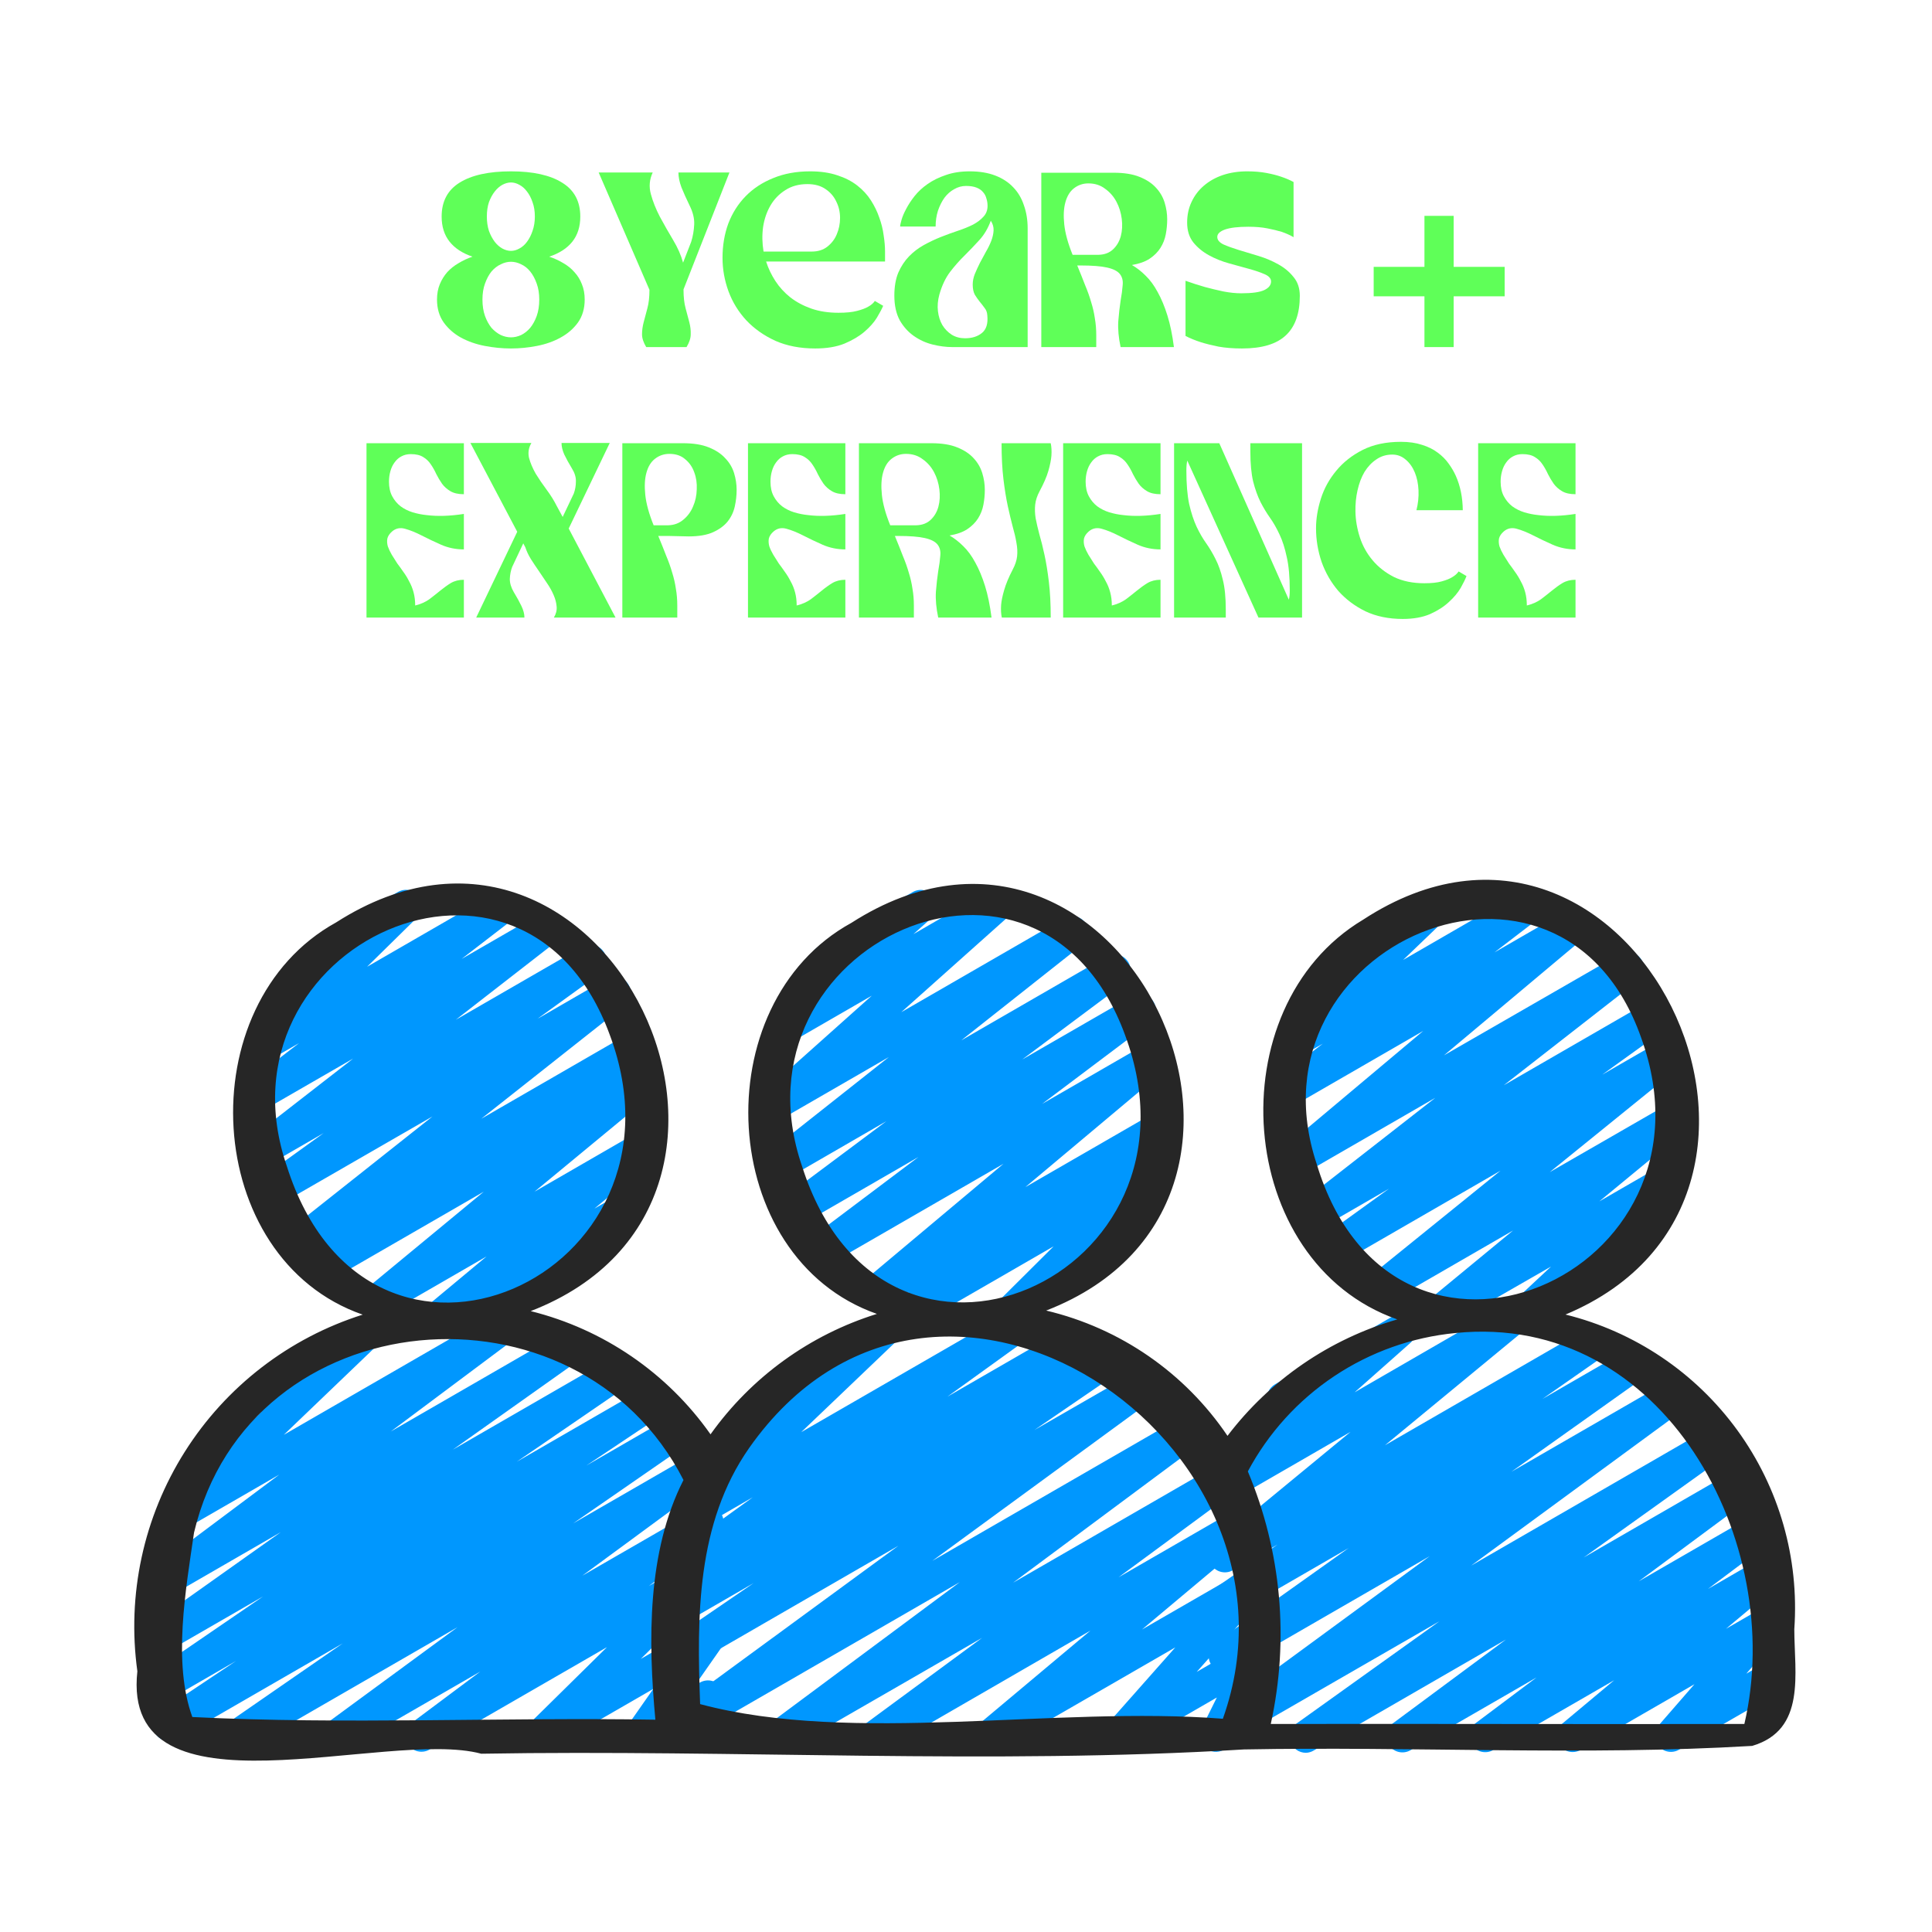<svg width="160" height="160" viewBox="0 0 160 160" fill="none" xmlns="http://www.w3.org/2000/svg">
<path d="M108.14 145.159C107.858 145.158 107.584 145.068 107.356 144.902C107.128 144.736 106.959 144.501 106.873 144.233C106.787 143.965 106.788 143.676 106.876 143.408C106.964 143.14 107.135 142.907 107.364 142.743L119.215 134.263L102.081 144.14C101.786 144.311 101.437 144.362 101.105 144.283C100.773 144.204 100.484 144.001 100.297 143.716C100.111 143.43 100.041 143.084 100.102 142.748C100.163 142.412 100.35 142.112 100.625 141.911L118.401 128.876L102.087 138.295C101.79 138.464 101.44 138.513 101.109 138.431C100.777 138.35 100.489 138.145 100.305 137.857C100.12 137.57 100.053 137.223 100.116 136.888C100.18 136.552 100.37 136.254 100.647 136.055L111.692 128.201L102.092 133.748C101.795 133.919 101.443 133.968 101.109 133.886C100.776 133.804 100.487 133.596 100.303 133.307C100.119 133.017 100.054 132.668 100.121 132.331C100.188 131.995 100.382 131.697 100.663 131.5L105.801 127.913L102.089 130.047C101.8 130.208 101.461 130.256 101.139 130.181C100.816 130.106 100.533 129.914 100.344 129.642C100.155 129.37 100.075 129.037 100.118 128.708C100.161 128.38 100.325 128.079 100.577 127.865L111.849 118.58L102.087 124.217C101.801 124.377 101.467 124.427 101.147 124.356C100.827 124.286 100.544 124.1 100.353 123.834C100.161 123.568 100.074 123.242 100.108 122.916C100.142 122.59 100.295 122.288 100.537 122.068L106.113 117.127C105.834 117.097 105.571 116.98 105.362 116.793C105.153 116.605 105.008 116.356 104.949 116.081C104.89 115.806 104.919 115.52 105.033 115.263C105.146 115.006 105.338 114.791 105.58 114.649L115.255 109.063C115.54 108.902 115.875 108.853 116.195 108.924C116.515 108.994 116.797 109.18 116.989 109.446C117.18 109.711 117.267 110.038 117.233 110.364C117.199 110.69 117.046 110.992 116.804 111.212L112.188 115.303L124.455 108.212C124.744 108.047 125.085 107.997 125.41 108.071C125.735 108.145 126.021 108.338 126.211 108.612C126.4 108.886 126.48 109.221 126.435 109.551C126.39 109.881 126.223 110.183 125.967 110.396L114.695 119.692L131.439 110.025C131.736 109.854 132.088 109.805 132.422 109.887C132.755 109.969 133.044 110.177 133.228 110.466C133.412 110.756 133.477 111.105 133.41 111.442C133.343 111.778 133.149 112.076 132.868 112.273L127.735 115.855L134.777 111.788C135.074 111.619 135.424 111.57 135.756 111.651C136.087 111.732 136.375 111.938 136.56 112.225C136.744 112.512 136.812 112.859 136.748 113.195C136.684 113.53 136.495 113.828 136.217 114.028L125.169 121.884L138.156 114.388C138.451 114.217 138.801 114.166 139.133 114.246C139.464 114.325 139.753 114.528 139.939 114.813C140.126 115.099 140.196 115.445 140.135 115.78C140.074 116.116 139.887 116.415 139.612 116.617L121.839 129.655L141.572 118.26C141.868 118.093 142.217 118.045 142.547 118.126C142.878 118.208 143.164 118.412 143.349 118.698C143.533 118.984 143.601 119.33 143.539 119.664C143.477 119.998 143.289 120.297 143.015 120.497L131.156 128.985L143.625 121.785C143.92 121.618 144.267 121.569 144.597 121.648C144.926 121.727 145.213 121.929 145.399 122.212C145.585 122.495 145.656 122.839 145.598 123.172C145.54 123.506 145.357 123.805 145.087 124.009L135.711 130.959L145.044 125.572C145.338 125.41 145.682 125.365 146.007 125.445C146.332 125.526 146.616 125.726 146.8 126.006C146.985 126.285 147.057 126.624 147.003 126.955C146.949 127.286 146.772 127.584 146.508 127.791L141.441 131.593L145.708 129.124C145.997 128.955 146.34 128.901 146.667 128.972C146.994 129.044 147.283 129.236 147.474 129.511C147.666 129.786 147.748 130.122 147.703 130.454C147.658 130.786 147.489 131.089 147.231 131.303L142.935 134.892L145.911 133.177C146.184 133.02 146.504 132.965 146.814 133.021C147.124 133.078 147.404 133.242 147.604 133.485C147.805 133.729 147.913 134.035 147.909 134.35C147.905 134.665 147.789 134.969 147.583 135.207L144.62 138.607L145.911 137.865C146.216 137.706 146.57 137.67 146.9 137.766C147.231 137.862 147.511 138.082 147.683 138.379C147.855 138.677 147.906 139.03 147.824 139.364C147.742 139.698 147.534 139.987 147.244 140.172L139.039 144.908C138.766 145.063 138.447 145.118 138.138 145.061C137.829 145.004 137.55 144.84 137.35 144.598C137.15 144.356 137.042 144.051 137.046 143.737C137.049 143.423 137.162 143.12 137.367 142.881L140.327 139.479L130.895 144.924C130.606 145.087 130.267 145.136 129.944 145.063C129.621 144.989 129.337 144.798 129.147 144.526C128.957 144.254 128.875 143.922 128.917 143.593C128.96 143.264 129.123 142.963 129.375 142.748L133.681 139.148L123.652 144.937C123.358 145.102 123.013 145.15 122.686 145.07C122.358 144.991 122.073 144.791 121.887 144.51C121.702 144.229 121.629 143.888 121.684 143.556C121.74 143.223 121.919 142.924 122.185 142.719L127.252 138.919L116.801 144.951C116.507 145.118 116.16 145.167 115.83 145.088C115.501 145.008 115.214 144.807 115.028 144.524C114.842 144.241 114.771 143.897 114.829 143.563C114.887 143.23 115.07 142.93 115.34 142.727L124.719 135.777L108.801 144.967C108.602 145.088 108.374 145.155 108.14 145.159Z" fill="#0097FE"/>
<path d="M36.398 110.364C36.124 110.364 35.857 110.279 35.633 110.122C35.409 109.965 35.239 109.742 35.145 109.484C35.052 109.227 35.04 108.947 35.112 108.682C35.183 108.418 35.335 108.182 35.545 108.007L40.292 104.055L31.78 108.969C31.49 109.137 31.148 109.19 30.821 109.117C30.494 109.044 30.207 108.85 30.016 108.575C29.825 108.3 29.745 107.963 29.791 107.632C29.837 107.3 30.006 106.998 30.265 106.785L40.062 98.692L27.289 106.065C26.994 106.213 26.654 106.246 26.336 106.157C26.018 106.069 25.744 105.866 25.567 105.587C25.39 105.308 25.323 104.974 25.378 104.648C25.434 104.323 25.608 104.03 25.868 103.825L25.932 103.78L25.436 104.065C25.145 104.228 24.803 104.276 24.478 104.2C24.153 104.123 23.869 103.928 23.681 103.651C23.494 103.375 23.416 103.039 23.465 102.709C23.513 102.379 23.683 102.079 23.942 101.868L35.82 92.457L23.073 99.804C22.777 99.974 22.427 100.024 22.096 99.943C21.764 99.863 21.476 99.659 21.29 99.373C21.105 99.086 21.036 98.74 21.098 98.404C21.161 98.069 21.349 97.77 21.625 97.569L26.806 93.836L22.244 96.468C21.951 96.634 21.607 96.683 21.28 96.606C20.953 96.529 20.667 96.332 20.48 96.053C20.292 95.775 20.216 95.435 20.268 95.103C20.32 94.771 20.495 94.471 20.758 94.263L29.249 87.665L22.081 91.799C21.788 91.963 21.444 92.011 21.117 91.933C20.79 91.855 20.505 91.657 20.319 91.377C20.132 91.098 20.058 90.759 20.11 90.427C20.163 90.095 20.339 89.795 20.604 89.588L24.764 86.388L22.612 87.631C22.331 87.793 22 87.847 21.682 87.783C21.364 87.718 21.08 87.54 20.884 87.282C20.688 87.024 20.592 86.703 20.616 86.379C20.639 86.055 20.78 85.751 21.012 85.524L25.748 80.892C25.458 80.882 25.18 80.778 24.955 80.595C24.73 80.413 24.57 80.162 24.5 79.881C24.43 79.6 24.454 79.304 24.567 79.037C24.681 78.771 24.878 78.549 25.129 78.404L32.956 73.871C33.237 73.709 33.567 73.654 33.886 73.719C34.204 73.783 34.487 73.961 34.684 74.219C34.88 74.478 34.975 74.799 34.952 75.122C34.928 75.446 34.787 75.75 34.556 75.977L30.401 80.063L40.9 74.001C41.193 73.828 41.542 73.773 41.874 73.849C42.206 73.925 42.497 74.125 42.687 74.408C42.876 74.691 42.95 75.036 42.893 75.372C42.836 75.708 42.652 76.01 42.38 76.215L38.228 79.415L44.756 75.647C45.048 75.481 45.392 75.431 45.719 75.508C46.046 75.585 46.332 75.783 46.52 76.061C46.708 76.34 46.783 76.679 46.731 77.011C46.68 77.343 46.505 77.644 46.241 77.852L37.748 84.452L48.222 78.407C48.518 78.237 48.868 78.187 49.2 78.267C49.531 78.347 49.819 78.552 50.005 78.838C50.191 79.124 50.259 79.471 50.197 79.806C50.135 80.142 49.946 80.441 49.67 80.641L44.508 84.375L50.249 81.06C50.54 80.897 50.882 80.849 51.207 80.925C51.532 81.002 51.816 81.198 52.003 81.474C52.191 81.75 52.268 82.086 52.22 82.416C52.172 82.746 52.001 83.047 51.742 83.257L39.854 92.652L52.121 85.569C52.42 85.38 52.782 85.317 53.128 85.395C53.473 85.473 53.773 85.685 53.962 85.984C54.151 86.283 54.214 86.645 54.136 86.99C54.059 87.336 53.847 87.636 53.548 87.825L52.905 88.273C53.198 88.204 53.506 88.237 53.779 88.365C54.051 88.493 54.272 88.71 54.406 88.98C54.539 89.25 54.577 89.557 54.514 89.851C54.451 90.146 54.29 90.41 54.057 90.601L44.268 98.689L52.457 93.959C52.746 93.796 53.085 93.746 53.408 93.82C53.731 93.894 54.015 94.085 54.205 94.356C54.395 94.628 54.477 94.961 54.434 95.29C54.392 95.618 54.229 95.92 53.977 96.135L49.228 100.092L50.892 99.132C51.043 99.043 51.211 98.985 51.385 98.961C51.56 98.937 51.737 98.948 51.907 98.993C52.077 99.038 52.236 99.116 52.376 99.223C52.516 99.33 52.633 99.463 52.721 99.615C52.809 99.768 52.866 99.936 52.888 100.11C52.911 100.285 52.899 100.462 52.853 100.632C52.807 100.801 52.727 100.96 52.62 101.099C52.512 101.238 52.378 101.354 52.225 101.441L37.068 110.185C36.865 110.304 36.633 110.366 36.398 110.364Z" fill="#0097FE"/>
<path d="M19.666 145.079C19.382 145.078 19.106 144.987 18.877 144.819C18.649 144.65 18.48 144.413 18.395 144.142C18.311 143.871 18.315 143.58 18.407 143.312C18.5 143.043 18.675 142.811 18.909 142.649L28.392 136.092L14.711 143.991C14.563 144.083 14.397 144.146 14.225 144.174C14.052 144.203 13.875 144.197 13.704 144.158C13.36 144.078 13.061 143.864 12.874 143.564C12.687 143.264 12.627 142.901 12.707 142.557C12.787 142.212 13.001 141.914 13.301 141.727L19.552 137.548L14.079 140.711C13.781 140.876 13.431 140.922 13.101 140.837C12.77 140.752 12.485 140.544 12.303 140.256C12.121 139.967 12.057 139.62 12.124 139.285C12.19 138.951 12.382 138.654 12.661 138.457L21.791 132.207L14.079 136.657C13.783 136.829 13.431 136.879 13.098 136.798C12.765 136.717 12.476 136.51 12.291 136.222C12.106 135.933 12.039 135.584 12.105 135.248C12.17 134.911 12.363 134.613 12.642 134.415L23.258 126.884L14.191 132.121C13.897 132.287 13.551 132.336 13.223 132.256C12.894 132.177 12.608 131.976 12.423 131.694C12.237 131.412 12.165 131.07 12.221 130.737C12.278 130.404 12.459 130.105 12.727 129.9L23.128 122.121L15.351 126.612C15.069 126.782 14.735 126.841 14.411 126.779C14.088 126.716 13.799 126.537 13.601 126.274C13.402 126.012 13.307 125.685 13.335 125.357C13.363 125.029 13.511 124.723 13.752 124.497L21.682 116.892L21.602 116.937C21.45 117.034 21.281 117.099 21.103 117.128C20.926 117.157 20.744 117.15 20.57 117.107C20.395 117.064 20.231 116.987 20.087 116.879C19.943 116.771 19.823 116.635 19.733 116.479C19.642 116.324 19.585 116.151 19.563 115.973C19.541 115.794 19.556 115.613 19.606 115.441C19.656 115.268 19.741 115.107 19.855 114.968C19.969 114.829 20.109 114.714 20.269 114.631L29.845 109.1C30.127 108.93 30.462 108.871 30.785 108.933C31.108 108.995 31.397 109.175 31.596 109.438C31.794 109.7 31.889 110.027 31.861 110.355C31.833 110.683 31.685 110.989 31.445 111.215L23.506 118.825L41.301 108.553C41.595 108.383 41.943 108.332 42.274 108.41C42.604 108.489 42.893 108.69 43.08 108.973C43.267 109.257 43.339 109.601 43.281 109.936C43.223 110.271 43.039 110.571 42.767 110.775L32.367 118.548L46.666 110.295C46.963 110.123 47.315 110.073 47.648 110.154C47.981 110.235 48.27 110.442 48.455 110.73C48.64 111.019 48.706 111.368 48.641 111.704C48.576 112.041 48.383 112.339 48.103 112.537L37.501 120.055L50.528 112.535C50.825 112.374 51.172 112.333 51.499 112.419C51.826 112.505 52.108 112.712 52.288 112.997C52.468 113.283 52.533 113.627 52.47 113.959C52.406 114.291 52.219 114.586 51.946 114.785L42.797 121.055L53.391 114.937C53.54 114.845 53.706 114.782 53.878 114.754C54.051 114.725 54.228 114.73 54.398 114.77C54.569 114.81 54.73 114.883 54.873 114.984C55.015 115.086 55.136 115.215 55.229 115.364C55.321 115.513 55.384 115.678 55.413 115.851C55.441 116.024 55.436 116.2 55.396 116.371C55.356 116.542 55.283 116.703 55.182 116.845C55.08 116.988 54.951 117.109 54.802 117.201L48.559 121.372L55.528 117.348C55.825 117.18 56.176 117.132 56.508 117.216C56.84 117.299 57.127 117.507 57.31 117.796C57.493 118.085 57.557 118.433 57.491 118.769C57.424 119.104 57.231 119.401 56.952 119.599L47.466 126.161L57.522 120.359C57.817 120.188 58.167 120.137 58.498 120.216C58.83 120.295 59.119 120.499 59.305 120.784C59.492 121.07 59.562 121.416 59.501 121.751C59.44 122.087 59.253 122.386 58.978 122.588L48.226 130.492L57.935 124.892C58.23 124.726 58.576 124.678 58.904 124.757C59.233 124.836 59.519 125.037 59.704 125.319C59.89 125.601 59.962 125.943 59.906 126.276C59.849 126.609 59.668 126.908 59.4 127.113L53.727 131.351L57.946 128.892C58.227 128.732 58.556 128.68 58.873 128.744C59.189 128.809 59.472 128.986 59.667 129.244C59.863 129.501 59.958 129.82 59.936 130.142C59.914 130.465 59.775 130.768 59.546 130.996L53.066 137.385L57.959 134.561C58.222 134.41 58.529 134.353 58.828 134.4C59.128 134.446 59.403 134.593 59.608 134.817C59.812 135.041 59.935 135.327 59.955 135.63C59.974 135.932 59.891 136.233 59.717 136.481L57.546 139.585L57.975 139.337C58.282 139.163 58.644 139.117 58.984 139.21C59.324 139.302 59.613 139.525 59.789 139.83C59.965 140.135 60.014 140.497 59.923 140.837C59.834 141.178 59.612 141.469 59.309 141.647L53.685 144.892C53.422 145.042 53.116 145.098 52.818 145.052C52.519 145.005 52.245 144.858 52.04 144.635C51.836 144.412 51.713 144.126 51.693 143.825C51.672 143.523 51.755 143.223 51.927 142.975L54.098 139.873L45.397 144.892C45.116 145.052 44.787 145.104 44.47 145.04C44.154 144.975 43.871 144.797 43.676 144.54C43.48 144.283 43.385 143.964 43.407 143.641C43.429 143.319 43.568 143.016 43.797 142.788L50.269 136.409L35.57 144.892C35.276 145.062 34.928 145.113 34.597 145.035C34.267 144.957 33.978 144.755 33.791 144.472C33.604 144.188 33.532 143.844 33.59 143.509C33.648 143.174 33.832 142.875 34.103 142.671L39.778 138.431L28.578 144.892C28.283 145.063 27.933 145.114 27.602 145.035C27.27 144.956 26.981 144.753 26.794 144.468C26.607 144.182 26.537 143.836 26.598 143.5C26.659 143.164 26.847 142.864 27.122 142.663L37.888 134.759L20.333 144.892C20.131 145.012 19.901 145.076 19.666 145.079Z" fill="#0097FE"/>
<path d="M83.712 109.959C83.447 109.959 83.189 109.881 82.969 109.734C82.749 109.587 82.578 109.378 82.477 109.134C82.376 108.89 82.35 108.621 82.402 108.362C82.454 108.103 82.583 107.865 82.77 107.679L87.256 103.217L76.218 109.588C75.923 109.759 75.574 109.809 75.242 109.73C74.91 109.651 74.621 109.448 74.435 109.163C74.249 108.877 74.178 108.531 74.239 108.195C74.3 107.86 74.487 107.56 74.762 107.359L75.317 106.956L73.026 108.289C72.737 108.458 72.396 108.511 72.069 108.44C71.743 108.368 71.455 108.177 71.263 107.903C71.071 107.629 70.989 107.293 71.033 106.962C71.077 106.63 71.244 106.327 71.501 106.113L83.104 96.38L68.637 104.732C68.343 104.9 67.996 104.951 67.667 104.872C67.337 104.794 67.049 104.594 66.862 104.311C66.675 104.029 66.603 103.686 66.66 103.352C66.716 103.018 66.898 102.718 67.168 102.513L76.064 95.817L66.416 101.388C66.121 101.554 65.775 101.602 65.447 101.523C65.119 101.444 64.833 101.243 64.647 100.961C64.461 100.679 64.389 100.337 64.446 100.004C64.502 99.671 64.683 99.371 64.952 99.167L73.4 92.857L65.098 97.657C64.806 97.829 64.46 97.883 64.129 97.809C63.799 97.734 63.509 97.537 63.319 97.256C63.129 96.976 63.053 96.633 63.106 96.299C63.159 95.964 63.337 95.662 63.605 95.455L73.613 87.54L64.746 92.66C64.458 92.844 64.111 92.91 63.775 92.845C63.44 92.78 63.142 92.589 62.943 92.311C62.745 92.032 62.661 91.689 62.708 91.35C62.756 91.012 62.932 90.704 63.2 90.492L72.2 82.457L65.733 86.191C65.447 86.356 65.11 86.409 64.788 86.34C64.465 86.271 64.179 86.085 63.986 85.817C63.792 85.55 63.705 85.22 63.741 84.892C63.776 84.564 63.932 84.261 64.178 84.041L67.88 80.743C67.643 80.624 67.447 80.439 67.314 80.209C67.138 79.903 67.09 79.539 67.181 79.198C67.273 78.856 67.496 78.565 67.802 78.388L75.629 73.855C75.912 73.704 76.241 73.661 76.553 73.733C76.866 73.806 77.142 73.988 77.331 74.247C77.52 74.507 77.609 74.825 77.582 75.145C77.555 75.465 77.413 75.764 77.184 75.988L75.648 77.359L82.085 73.641C82.371 73.476 82.708 73.423 83.03 73.492C83.353 73.561 83.639 73.747 83.832 74.014C84.025 74.282 84.113 74.612 84.077 74.939C84.042 75.268 83.886 75.571 83.64 75.791L74.64 83.825L88.128 76.039C88.419 75.871 88.763 75.821 89.091 75.896C89.418 75.972 89.705 76.169 89.894 76.447C90.082 76.725 90.159 77.064 90.109 77.396C90.058 77.728 89.884 78.029 89.621 78.239L79.605 86.161L91.645 79.209C91.939 79.043 92.285 78.995 92.614 79.074C92.942 79.153 93.228 79.355 93.414 79.637C93.6 79.919 93.672 80.261 93.615 80.594C93.558 80.927 93.378 81.226 93.109 81.431L84.661 87.74L93.728 82.513C94.022 82.343 94.369 82.292 94.7 82.37C95.031 82.448 95.319 82.649 95.506 82.932C95.693 83.215 95.765 83.559 95.707 83.894C95.649 84.228 95.466 84.528 95.194 84.732L86.304 91.42L94.989 86.407C95.278 86.241 95.618 86.19 95.943 86.262C96.268 86.335 96.554 86.526 96.744 86.799C96.935 87.072 97.017 87.406 96.974 87.736C96.931 88.066 96.766 88.368 96.512 88.583L84.909 98.316L95.248 92.351C95.543 92.18 95.892 92.129 96.224 92.208C96.556 92.287 96.844 92.49 97.031 92.776C97.217 93.061 97.287 93.408 97.227 93.743C97.166 94.079 96.978 94.378 96.704 94.58L95.312 95.599C95.54 95.577 95.769 95.612 95.98 95.702C96.191 95.792 96.375 95.933 96.517 96.113C96.714 96.37 96.81 96.69 96.789 97.013C96.767 97.335 96.629 97.639 96.4 97.868L91.498 102.743C91.741 102.73 91.983 102.786 92.196 102.904C92.409 103.022 92.585 103.197 92.704 103.409C92.88 103.716 92.928 104.079 92.837 104.421C92.745 104.763 92.522 105.054 92.216 105.231L84.392 109.764C84.187 109.89 83.952 109.957 83.712 109.959Z" fill="#0097FE"/>
<path d="M72.573 145.079C72.294 145.079 72.021 144.991 71.794 144.827C71.567 144.663 71.397 144.432 71.308 144.167C71.22 143.901 71.217 143.615 71.301 143.348C71.384 143.081 71.549 142.847 71.773 142.679L81.339 135.636L65.283 144.892C64.988 145.056 64.643 145.102 64.316 145.022C63.989 144.941 63.704 144.74 63.519 144.458C63.334 144.177 63.263 143.835 63.32 143.503C63.376 143.171 63.556 142.873 63.824 142.668L79.488 131.025L57.269 143.852C56.974 144.018 56.627 144.066 56.298 143.986C55.968 143.906 55.682 143.703 55.497 143.419C55.312 143.135 55.242 142.791 55.301 142.458C55.361 142.124 55.545 141.825 55.816 141.623L74.4 128.012L56.747 138.209C56.448 138.383 56.094 138.433 55.758 138.351C55.423 138.268 55.133 138.058 54.949 137.766C54.765 137.473 54.702 137.121 54.772 136.783C54.843 136.445 55.042 136.147 55.328 135.953L62.416 131.103L56.747 134.377C56.447 134.545 56.095 134.591 55.763 134.506C55.431 134.42 55.144 134.21 54.963 133.919C54.782 133.628 54.719 133.278 54.789 132.942C54.859 132.606 55.056 132.31 55.339 132.116L56.528 131.316C56.23 131.368 55.923 131.317 55.658 131.172C55.392 131.027 55.184 130.796 55.068 130.517C54.951 130.237 54.933 129.927 55.016 129.636C55.099 129.345 55.279 129.091 55.525 128.916L62.344 123.996L58.077 126.463C57.795 126.635 57.459 126.697 57.133 126.635C56.808 126.574 56.517 126.393 56.318 126.129C56.118 125.865 56.024 125.536 56.053 125.206C56.083 124.877 56.234 124.57 56.477 124.345L64.227 116.94C63.92 117.097 63.564 117.128 63.234 117.028C62.904 116.928 62.626 116.704 62.457 116.403C62.289 116.103 62.243 115.748 62.331 115.415C62.418 115.081 62.631 114.794 62.925 114.615L72.504 109.084C72.786 108.911 73.123 108.85 73.448 108.911C73.773 108.973 74.064 109.153 74.264 109.417C74.463 109.681 74.558 110.01 74.528 110.34C74.499 110.67 74.347 110.977 74.104 111.201L66.355 118.604L83.829 108.519C84.125 108.353 84.473 108.306 84.802 108.387C85.131 108.469 85.417 108.673 85.601 108.958C85.785 109.242 85.854 109.586 85.793 109.92C85.733 110.254 85.547 110.552 85.275 110.753L78.461 115.665L88.467 109.889C88.766 109.722 89.118 109.676 89.451 109.761C89.783 109.846 90.069 110.056 90.251 110.348C90.432 110.639 90.494 110.989 90.424 111.324C90.354 111.66 90.157 111.956 89.875 112.151L89.717 112.26L91.339 111.321C91.638 111.148 91.992 111.097 92.327 111.18C92.663 111.263 92.953 111.472 93.137 111.765C93.321 112.057 93.384 112.409 93.313 112.748C93.242 113.086 93.043 113.383 92.757 113.577L85.661 118.431L94.36 113.425C94.655 113.259 95.003 113.211 95.332 113.291C95.661 113.372 95.947 113.574 96.132 113.858C96.317 114.142 96.388 114.486 96.328 114.82C96.269 115.153 96.085 115.452 95.813 115.655L77.208 129.265L98.101 117.207C98.396 117.039 98.743 116.99 99.073 117.069C99.402 117.149 99.689 117.35 99.875 117.634C100.061 117.917 100.132 118.26 100.074 118.594C100.016 118.928 99.833 119.227 99.563 119.431L83.901 131.073L100.739 121.351C101.034 121.182 101.382 121.132 101.712 121.211C102.043 121.29 102.331 121.493 102.517 121.777C102.703 122.061 102.774 122.406 102.714 122.74C102.655 123.075 102.47 123.374 102.197 123.577L92.632 130.625L102.219 125.092C102.507 124.93 102.845 124.881 103.168 124.954C103.491 125.027 103.775 125.218 103.964 125.489C104.154 125.76 104.237 126.092 104.195 126.42C104.154 126.748 103.992 127.05 103.741 127.265L94.576 134.948L103.165 129.993C103.439 129.838 103.759 129.785 104.069 129.843C104.378 129.901 104.657 130.067 104.856 130.311C105.055 130.555 105.161 130.861 105.156 131.176C105.15 131.491 105.034 131.794 104.827 132.031L99.107 138.46L103.253 136.06C103.501 135.915 103.789 135.854 104.074 135.886C104.359 135.918 104.626 136.041 104.836 136.237C105.046 136.433 105.186 136.691 105.238 136.973C105.289 137.256 105.248 137.547 105.12 137.804L103.733 140.625C103.975 140.629 104.212 140.691 104.424 140.808C104.636 140.924 104.816 141.09 104.949 141.292C105.037 141.444 105.094 141.611 105.116 141.785C105.139 141.959 105.127 142.135 105.081 142.304C105.036 142.473 104.957 142.632 104.851 142.771C104.744 142.91 104.611 143.026 104.459 143.113L101.365 144.897C101.117 145.043 100.829 145.104 100.544 145.072C100.258 145.04 99.99 144.917 99.78 144.72C99.57 144.524 99.43 144.265 99.379 143.982C99.328 143.699 99.37 143.408 99.499 143.151L100.773 140.58L93.307 144.895C93.033 145.05 92.713 145.103 92.403 145.045C92.094 144.987 91.815 144.821 91.616 144.577C91.417 144.333 91.311 144.027 91.316 143.712C91.322 143.397 91.438 143.094 91.645 142.857L97.333 136.431L82.667 144.892C82.378 145.054 82.04 145.103 81.717 145.03C81.395 144.957 81.111 144.766 80.921 144.495C80.731 144.224 80.649 143.892 80.69 143.564C80.731 143.235 80.893 142.934 81.144 142.719L90.307 135.039L73.24 144.905C73.037 145.021 72.807 145.081 72.573 145.079Z" fill="#0097FE"/>
<path d="M119.174 110.015C118.9 110.013 118.633 109.928 118.409 109.77C118.186 109.612 118.016 109.389 117.924 109.131C117.831 108.873 117.821 108.593 117.893 108.329C117.965 108.065 118.117 107.829 118.328 107.655L125.307 101.903L114.998 107.857C114.707 108.025 114.364 108.076 114.037 108.002C113.71 107.928 113.423 107.733 113.233 107.456C113.043 107.18 112.965 106.842 113.013 106.51C113.061 106.178 113.233 105.876 113.494 105.665L124.267 96.951L111.142 104.529C110.846 104.695 110.498 104.742 110.169 104.66C109.84 104.579 109.554 104.375 109.37 104.09C109.186 103.806 109.117 103.461 109.178 103.128C109.238 102.794 109.424 102.496 109.696 102.295L115.03 98.444L109.278 101.767C108.985 101.941 108.636 101.997 108.304 101.923C107.971 101.848 107.679 101.649 107.489 101.367C107.298 101.084 107.223 100.739 107.279 100.403C107.335 100.066 107.518 99.764 107.79 99.559L118.867 90.916L107.718 97.353C107.429 97.518 107.09 97.569 106.765 97.497C106.441 97.424 106.156 97.234 105.965 96.962C105.774 96.69 105.691 96.356 105.733 96.027C105.776 95.697 105.939 95.395 106.192 95.18L117.867 85.377L107.419 91.409C107.126 91.574 106.782 91.622 106.455 91.544C106.128 91.466 105.843 91.267 105.656 90.988C105.47 90.709 105.395 90.369 105.448 90.037C105.501 89.706 105.677 89.406 105.942 89.199L109.55 86.433L108.022 87.313C107.74 87.483 107.405 87.543 107.081 87.48C106.758 87.418 106.469 87.238 106.271 86.975C106.072 86.713 105.977 86.386 106.005 86.058C106.033 85.73 106.181 85.424 106.422 85.199L110.934 80.865C110.658 80.827 110.402 80.704 110.2 80.513C109.999 80.323 109.861 80.074 109.808 79.801C109.754 79.529 109.787 79.246 109.902 78.993C110.017 78.74 110.208 78.53 110.448 78.391L118.275 73.857C118.557 73.687 118.892 73.628 119.215 73.69C119.538 73.753 119.827 73.933 120.026 74.195C120.225 74.458 120.319 74.784 120.291 75.112C120.263 75.441 120.115 75.747 119.875 75.972L116.2 79.5L125.891 73.9C126.184 73.735 126.528 73.687 126.855 73.765C127.181 73.843 127.467 74.042 127.653 74.321C127.84 74.6 127.914 74.94 127.862 75.272C127.809 75.603 127.632 75.903 127.368 76.111L123.768 78.871L129.747 75.42C130.036 75.251 130.377 75.198 130.704 75.269C131.031 75.341 131.318 75.533 131.51 75.806C131.702 76.08 131.784 76.416 131.74 76.748C131.696 77.079 131.529 77.382 131.272 77.596L119.582 87.401L134.134 79.025C134.426 78.856 134.772 78.804 135.101 78.88C135.43 78.956 135.718 79.153 135.907 79.433C136.096 79.713 136.172 80.055 136.119 80.388C136.066 80.722 135.888 81.023 135.622 81.231L124.534 89.879L136.574 82.929C136.869 82.763 137.217 82.717 137.546 82.798C137.875 82.88 138.161 83.084 138.345 83.368C138.529 83.653 138.598 83.997 138.537 84.331C138.477 84.664 138.291 84.962 138.019 85.164L132.686 89.001L137.6 86.167C137.89 86.003 138.231 85.954 138.556 86.029C138.881 86.105 139.165 86.299 139.354 86.573C139.542 86.848 139.621 87.183 139.575 87.513C139.529 87.843 139.361 88.144 139.104 88.356L128.342 97.073L137.92 91.559C138.209 91.397 138.548 91.349 138.871 91.424C139.194 91.499 139.477 91.691 139.666 91.963C139.855 92.236 139.935 92.568 139.892 92.897C139.849 93.225 139.685 93.526 139.432 93.74L132.446 99.495L137.206 96.748C137.49 96.578 137.827 96.52 138.152 96.585C138.476 96.649 138.765 96.833 138.962 97.099C139.159 97.365 139.25 97.695 139.217 98.024C139.184 98.354 139.03 98.659 138.784 98.881L134.547 102.836C134.802 102.904 135.031 103.046 135.205 103.244C135.379 103.443 135.49 103.688 135.524 103.949C135.559 104.211 135.515 104.477 135.399 104.713C135.282 104.95 135.098 105.147 134.87 105.279L127.046 109.812C126.761 109.982 126.424 110.04 126.1 109.975C125.775 109.91 125.486 109.727 125.289 109.461C125.092 109.195 125.001 108.865 125.034 108.535C125.067 108.206 125.221 107.901 125.467 107.679L128.448 104.892L119.84 109.836C119.638 109.954 119.408 110.016 119.174 110.015Z" fill="#0097FE"/>
<path d="M11.376 138.407C9.981 151.132 32.013 143.116 39.856 145.236C60.891 144.873 82.112 146.161 103.021 144.881C117.021 144.615 131.195 145.415 145.109 144.588C149.605 143.255 148.597 138.585 148.597 134.919C149.012 129.04 147.339 123.203 143.873 118.437C140.406 113.671 135.369 110.281 129.648 108.865C153.203 99.012 135.085 61.665 112.888 76.164C100.749 83.423 102.221 104.529 115.717 109.268C110.116 110.888 105.185 114.269 101.656 118.911C98.13 113.691 92.77 109.987 86.64 108.535C110.552 99.265 92.723 62.175 70.512 76.425C58.283 83.129 59.36 104.159 72.621 108.812C67.062 110.541 62.222 114.044 58.843 118.785C55.267 113.703 49.979 110.08 43.949 108.58C67.861 99.327 50.117 62.119 27.835 76.391C15.587 83.156 16.707 104.239 30.037 108.873C23.94 110.799 18.721 114.821 15.305 120.227C11.889 125.632 10.497 132.073 11.376 138.407ZM109.037 96.375C102.987 78.177 129.277 66.975 135.92 85.959C143.072 105.729 115.403 117.572 109.037 96.375ZM120.533 110.396C137.819 108.633 147.968 127.775 144.461 142.772C131.48 142.801 118.291 142.748 105.24 142.772C106.782 135.771 106.119 128.464 103.341 121.855C105.041 118.676 107.499 115.966 110.499 113.967C113.498 111.968 116.945 110.741 120.533 110.396ZM66.427 96.596C60.104 78.196 86.115 66.327 93.179 85.737C100.656 105.844 73.224 117.98 66.427 96.596ZM62.043 119.913C77.571 97.844 109.451 119.399 101.272 142.34C87.384 141.255 70.643 144.508 57.981 141.127C57.715 133.873 57.667 126.167 62.043 119.913ZM23.76 96.596C17.445 78.225 43.467 66.367 50.512 85.737C57.968 105.788 30.56 118.049 23.76 96.596ZM16.069 126.921C20.651 107.591 47.779 105.276 56.603 122.569C53.584 128.495 53.669 135.881 54.275 142.417C41.536 142.204 28.552 142.831 15.928 142.196C14.301 137.708 15.373 131.711 16.069 126.921Z" fill="#262626"/>
<path d="M130.478 36.705V40.929C130.017 40.929 129.646 40.846 129.364 40.679C129.083 40.513 128.852 40.308 128.673 40.065C128.494 39.809 128.334 39.54 128.193 39.259C128.065 38.977 127.918 38.715 127.752 38.471C127.585 38.215 127.374 38.011 127.118 37.857C126.862 37.691 126.516 37.608 126.081 37.608C125.787 37.608 125.524 37.672 125.294 37.8C125.076 37.915 124.891 38.081 124.737 38.299C124.584 38.504 124.468 38.747 124.392 39.028C124.315 39.297 124.276 39.585 124.276 39.892C124.276 40.366 124.366 40.769 124.545 41.102C124.724 41.435 124.955 41.71 125.236 41.928C125.531 42.145 125.864 42.312 126.235 42.427C126.619 42.542 127.003 42.619 127.387 42.657C128.296 42.772 129.326 42.74 130.478 42.561V45.499C129.812 45.499 129.185 45.371 128.596 45.115C128.02 44.859 127.483 44.603 126.984 44.347C126.484 44.091 126.024 43.905 125.601 43.79C125.192 43.675 124.833 43.752 124.526 44.02C124.321 44.2 124.193 44.392 124.142 44.596C124.104 44.801 124.116 45.019 124.18 45.249C124.257 45.467 124.366 45.697 124.507 45.94C124.648 46.171 124.801 46.414 124.968 46.67C125.134 46.888 125.3 47.118 125.467 47.361C125.646 47.604 125.806 47.867 125.947 48.148C126.1 48.417 126.222 48.718 126.312 49.051C126.401 49.383 126.446 49.748 126.446 50.145C126.907 50.03 127.297 49.857 127.617 49.627C127.937 49.383 128.238 49.147 128.52 48.916C128.814 48.673 129.108 48.462 129.403 48.283C129.71 48.103 130.068 48.014 130.478 48.014V51.144H122.414V36.705H130.478Z" fill="#5FFF58"/>
<path d="M117.955 48.302C118.556 48.302 119.036 48.251 119.395 48.148C119.766 48.046 120.054 47.931 120.259 47.803C120.502 47.662 120.681 47.502 120.796 47.323L121.449 47.707C121.359 47.95 121.199 48.276 120.969 48.686C120.739 49.083 120.412 49.473 119.99 49.857C119.58 50.241 119.062 50.574 118.435 50.855C117.807 51.124 117.052 51.259 116.169 51.259C115.004 51.259 113.974 51.047 113.078 50.625C112.195 50.19 111.446 49.627 110.831 48.935C110.23 48.231 109.769 47.431 109.449 46.535C109.142 45.627 108.988 44.699 108.988 43.752C108.988 42.958 109.123 42.139 109.391 41.294C109.66 40.449 110.083 39.681 110.659 38.99C111.235 38.286 111.964 37.71 112.847 37.262C113.731 36.814 114.787 36.59 116.015 36.59C116.681 36.59 117.263 36.673 117.763 36.84C118.262 36.993 118.691 37.204 119.049 37.473C119.42 37.742 119.727 38.049 119.971 38.395C120.214 38.727 120.412 39.067 120.566 39.412C120.937 40.244 121.129 41.191 121.142 42.254H117.302C117.443 41.703 117.5 41.153 117.475 40.603C117.449 40.052 117.347 39.559 117.167 39.124C116.988 38.689 116.739 38.337 116.419 38.068C116.099 37.787 115.727 37.646 115.305 37.646C114.806 37.646 114.364 37.78 113.98 38.049C113.596 38.305 113.27 38.651 113.001 39.086C112.745 39.521 112.553 40.027 112.425 40.603C112.297 41.166 112.239 41.755 112.252 42.369C112.265 43.073 112.387 43.783 112.617 44.5C112.847 45.204 113.199 45.838 113.673 46.401C114.147 46.964 114.735 47.425 115.439 47.783C116.156 48.129 116.995 48.302 117.955 48.302Z" fill="#5FFF58"/>
<path d="M107.831 36.705V51.144H104.221L98.327 38.145C98.276 38.35 98.25 38.619 98.25 38.952C98.25 40.078 98.327 41.006 98.48 41.736C98.647 42.465 98.852 43.092 99.095 43.617C99.338 44.129 99.6 44.584 99.882 44.98C100.164 45.377 100.426 45.819 100.669 46.305C100.912 46.779 101.111 47.342 101.264 47.995C101.431 48.648 101.514 49.48 101.514 50.491V51.144H97.232V36.705H100.976L106.736 49.665C106.788 49.46 106.813 49.211 106.813 48.916C106.813 47.777 106.73 46.849 106.564 46.132C106.41 45.403 106.212 44.782 105.968 44.27C105.725 43.745 105.463 43.284 105.181 42.888C104.9 42.491 104.637 42.056 104.394 41.582C104.151 41.096 103.946 40.526 103.78 39.873C103.626 39.22 103.549 38.388 103.549 37.377V36.705H107.831Z" fill="#5FFF58"/>
<path d="M96.109 36.705V40.929C95.648 40.929 95.277 40.846 94.995 40.679C94.714 40.513 94.483 40.308 94.304 40.065C94.125 39.809 93.965 39.54 93.824 39.259C93.696 38.977 93.549 38.715 93.382 38.471C93.216 38.215 93.005 38.011 92.749 37.857C92.493 37.691 92.147 37.608 91.712 37.608C91.418 37.608 91.155 37.672 90.925 37.8C90.707 37.915 90.522 38.081 90.368 38.299C90.215 38.504 90.099 38.747 90.022 39.028C89.946 39.297 89.907 39.585 89.907 39.892C89.907 40.366 89.997 40.769 90.176 41.102C90.355 41.435 90.586 41.71 90.867 41.928C91.162 42.145 91.495 42.312 91.866 42.427C92.25 42.542 92.634 42.619 93.018 42.657C93.927 42.772 94.957 42.74 96.109 42.561V45.499C95.443 45.499 94.816 45.371 94.227 45.115C93.651 44.859 93.114 44.603 92.615 44.347C92.115 44.091 91.654 43.905 91.232 43.79C90.823 43.675 90.464 43.752 90.157 44.02C89.952 44.2 89.824 44.392 89.773 44.596C89.734 44.801 89.747 45.019 89.811 45.249C89.888 45.467 89.997 45.697 90.138 45.94C90.278 46.171 90.432 46.414 90.599 46.67C90.765 46.888 90.931 47.118 91.098 47.361C91.277 47.604 91.437 47.867 91.578 48.148C91.731 48.417 91.853 48.718 91.942 49.051C92.032 49.383 92.077 49.748 92.077 50.145C92.538 50.03 92.928 49.857 93.248 49.627C93.568 49.383 93.869 49.147 94.15 48.916C94.445 48.673 94.739 48.462 95.034 48.283C95.341 48.103 95.699 48.014 96.109 48.014V51.144H88.045V36.705H96.109Z" fill="#5FFF58"/>
<path d="M87.016 36.705C87.08 36.999 87.1 37.345 87.074 37.742C87.048 38.075 86.965 38.491 86.824 38.99C86.683 39.476 86.44 40.039 86.095 40.679C85.89 41.063 85.768 41.435 85.73 41.793C85.692 42.139 85.704 42.516 85.768 42.926C85.845 43.323 85.948 43.764 86.076 44.251C86.216 44.724 86.357 45.288 86.498 45.94C86.639 46.58 86.76 47.329 86.863 48.187C86.965 49.032 87.016 50.017 87.016 51.144H82.965C82.901 50.849 82.882 50.504 82.907 50.107C82.933 49.774 83.016 49.364 83.157 48.878C83.298 48.379 83.535 47.809 83.868 47.169C84.072 46.785 84.194 46.42 84.232 46.075C84.271 45.716 84.251 45.339 84.175 44.942C84.111 44.545 84.008 44.103 83.868 43.617C83.74 43.131 83.605 42.568 83.464 41.928C83.323 41.275 83.202 40.526 83.1 39.681C82.997 38.824 82.946 37.831 82.946 36.705H87.016Z" fill="#5FFF58"/>
<path d="M78.64 44.347C79.037 44.577 79.414 44.871 79.773 45.23C80.144 45.588 80.477 46.043 80.771 46.593C81.078 47.144 81.347 47.79 81.578 48.532C81.808 49.275 81.987 50.145 82.115 51.144H77.699C77.533 50.363 77.469 49.652 77.507 49.012C77.558 48.372 77.622 47.803 77.699 47.303C77.789 46.804 77.846 46.376 77.872 46.017C77.91 45.646 77.834 45.339 77.642 45.096C77.45 44.852 77.098 44.673 76.586 44.558C76.086 44.443 75.344 44.385 74.358 44.385H74.109C74.352 44.974 74.57 45.518 74.762 46.017C74.966 46.504 75.133 46.971 75.261 47.419C75.402 47.867 75.504 48.315 75.568 48.763C75.645 49.198 75.683 49.665 75.683 50.164V51.144H71.133V36.705H77.123C77.994 36.705 78.71 36.82 79.274 37.051C79.85 37.281 80.304 37.582 80.637 37.953C80.97 38.312 81.206 38.721 81.347 39.182C81.488 39.643 81.558 40.103 81.558 40.564C81.558 40.974 81.52 41.383 81.443 41.793C81.366 42.203 81.219 42.58 81.002 42.926C80.784 43.272 80.483 43.572 80.099 43.828C79.728 44.072 79.242 44.244 78.64 44.347ZM75.03 37.588C74.582 37.588 74.186 37.723 73.84 37.992C73.507 38.248 73.27 38.632 73.13 39.144C72.989 39.643 72.957 40.257 73.034 40.987C73.11 41.716 73.341 42.555 73.725 43.502H75.875C76.374 43.489 76.778 43.336 77.085 43.041C77.392 42.747 77.603 42.382 77.718 41.947C77.834 41.511 77.859 41.038 77.795 40.526C77.731 40.014 77.584 39.54 77.354 39.105C77.123 38.67 76.81 38.312 76.413 38.03C76.029 37.736 75.568 37.588 75.03 37.588Z" fill="#5FFF58"/>
<path d="M70.009 36.705V40.929C69.549 40.929 69.177 40.846 68.896 40.679C68.614 40.513 68.384 40.308 68.204 40.065C68.025 39.809 67.865 39.54 67.725 39.259C67.597 38.977 67.449 38.715 67.283 38.471C67.117 38.215 66.905 38.011 66.649 37.857C66.393 37.691 66.048 37.608 65.612 37.608C65.318 37.608 65.056 37.672 64.825 37.8C64.608 37.915 64.422 38.081 64.269 38.299C64.115 38.504 64 38.747 63.923 39.028C63.846 39.297 63.808 39.585 63.808 39.892C63.808 40.366 63.897 40.769 64.076 41.102C64.256 41.435 64.486 41.71 64.768 41.928C65.062 42.145 65.395 42.312 65.766 42.427C66.15 42.542 66.534 42.619 66.918 42.657C67.827 42.772 68.857 42.74 70.009 42.561V45.499C69.344 45.499 68.716 45.371 68.128 45.115C67.552 44.859 67.014 44.603 66.515 44.347C66.016 44.091 65.555 43.905 65.132 43.79C64.723 43.675 64.365 43.752 64.057 44.02C63.852 44.2 63.724 44.392 63.673 44.596C63.635 44.801 63.648 45.019 63.712 45.249C63.788 45.467 63.897 45.697 64.038 45.94C64.179 46.171 64.332 46.414 64.499 46.67C64.665 46.888 64.832 47.118 64.998 47.361C65.177 47.604 65.337 47.867 65.478 48.148C65.632 48.417 65.753 48.718 65.843 49.051C65.933 49.383 65.977 49.748 65.977 50.145C66.438 50.03 66.829 49.857 67.148 49.627C67.469 49.383 67.769 49.147 68.051 48.916C68.345 48.673 68.64 48.462 68.934 48.283C69.241 48.103 69.6 48.014 70.009 48.014V51.144H61.945V36.705H70.009Z" fill="#5FFF58"/>
<path d="M56.55 36.705C57.421 36.705 58.138 36.82 58.701 37.051C59.277 37.281 59.731 37.582 60.064 37.953C60.41 38.312 60.653 38.721 60.794 39.182C60.934 39.643 61.005 40.103 61.005 40.564C61.005 41.025 60.953 41.486 60.851 41.947C60.749 42.407 60.55 42.824 60.256 43.195C59.962 43.553 59.558 43.847 59.046 44.078C58.534 44.308 57.862 44.423 57.03 44.423L55.341 44.385H54.515C54.758 44.974 54.976 45.518 55.168 46.017C55.373 46.504 55.539 46.971 55.667 47.419C55.808 47.867 55.91 48.315 55.974 48.763C56.051 49.198 56.09 49.665 56.09 50.164V51.144H51.539V36.705H56.55ZM55.322 43.502C55.821 43.489 56.243 43.336 56.589 43.041C56.947 42.747 57.216 42.382 57.395 41.947C57.587 41.511 57.69 41.038 57.702 40.526C57.728 40.014 57.657 39.54 57.491 39.105C57.337 38.67 57.088 38.312 56.742 38.03C56.41 37.736 55.974 37.588 55.437 37.588C54.989 37.588 54.592 37.723 54.246 37.992C53.913 38.248 53.677 38.632 53.536 39.144C53.395 39.643 53.363 40.257 53.44 40.987C53.517 41.716 53.747 42.555 54.131 43.502H55.322Z" fill="#5FFF58"/>
<path d="M47.098 43.771L50.976 51.144H45.869C46.048 50.849 46.125 50.548 46.099 50.241C46.074 49.921 45.991 49.601 45.85 49.281C45.709 48.948 45.523 48.615 45.293 48.283C45.075 47.95 44.851 47.617 44.621 47.284C44.391 46.952 44.173 46.625 43.968 46.305C43.763 45.972 43.61 45.646 43.507 45.326L43.335 44.999L42.413 46.958C42.298 47.265 42.234 47.598 42.221 47.956C42.221 48.302 42.33 48.66 42.547 49.032C42.803 49.454 43.015 49.838 43.181 50.184C43.347 50.529 43.431 50.849 43.431 51.144H39.437L42.835 44.039L38.957 36.686H44.007C43.776 37.083 43.712 37.499 43.815 37.934C43.93 38.356 44.115 38.791 44.371 39.239C44.64 39.675 44.941 40.116 45.274 40.564C45.607 41.012 45.882 41.454 46.099 41.889L46.599 42.811L47.52 40.871C47.635 40.551 47.693 40.219 47.693 39.873C47.706 39.528 47.597 39.169 47.367 38.798C47.111 38.376 46.899 37.992 46.733 37.646C46.579 37.3 46.503 36.98 46.503 36.686H50.496L47.098 43.771Z" fill="#5FFF58"/>
<path d="M38.416 36.705V40.929C37.955 40.929 37.584 40.846 37.302 40.679C37.02 40.513 36.79 40.308 36.611 40.065C36.432 39.809 36.272 39.54 36.131 39.259C36.003 38.977 35.856 38.715 35.689 38.471C35.523 38.215 35.312 38.011 35.056 37.857C34.8 37.691 34.454 37.608 34.019 37.608C33.724 37.608 33.462 37.672 33.232 37.8C33.014 37.915 32.828 38.081 32.675 38.299C32.521 38.504 32.406 38.747 32.329 39.028C32.252 39.297 32.214 39.585 32.214 39.892C32.214 40.366 32.304 40.769 32.483 41.102C32.662 41.435 32.892 41.71 33.174 41.928C33.468 42.145 33.801 42.312 34.172 42.427C34.556 42.542 34.94 42.619 35.324 42.657C36.233 42.772 37.264 42.74 38.416 42.561V45.499C37.75 45.499 37.123 45.371 36.534 45.115C35.958 44.859 35.42 44.603 34.921 44.347C34.422 44.091 33.961 43.905 33.539 43.79C33.129 43.675 32.771 43.752 32.464 44.02C32.259 44.2 32.131 44.392 32.08 44.596C32.041 44.801 32.054 45.019 32.118 45.249C32.195 45.467 32.304 45.697 32.444 45.94C32.585 46.171 32.739 46.414 32.905 46.67C33.072 46.888 33.238 47.118 33.404 47.361C33.584 47.604 33.744 47.867 33.884 48.148C34.038 48.417 34.16 48.718 34.249 49.051C34.339 49.383 34.384 49.748 34.384 50.145C34.844 50.03 35.235 49.857 35.555 49.627C35.875 49.383 36.176 49.147 36.457 48.916C36.752 48.673 37.046 48.462 37.34 48.283C37.648 48.103 38.006 48.014 38.416 48.014V51.144H30.352V36.705H38.416Z" fill="#5FFF58"/>
<path d="M120.386 22.1H124.61V24.539H120.386V28.744H117.967V24.539H113.762V22.1H117.967V17.876H120.386V22.1Z" fill="#5FFF58"/>
<path d="M100.81 19.623C100.81 19.867 100.976 20.072 101.309 20.238C101.655 20.392 102.077 20.545 102.576 20.699C103.088 20.852 103.639 21.019 104.228 21.198C104.816 21.377 105.36 21.608 105.86 21.889C106.372 22.171 106.794 22.523 107.127 22.945C107.472 23.355 107.645 23.873 107.645 24.5C107.645 25.972 107.255 27.067 106.474 27.784C105.706 28.5 104.503 28.859 102.864 28.859C102.135 28.859 101.482 28.808 100.906 28.705C100.343 28.59 99.856 28.468 99.447 28.34C98.973 28.187 98.551 28.014 98.18 27.822V23.252C98.717 23.444 99.255 23.617 99.793 23.771C100.266 23.899 100.772 24.02 101.309 24.136C101.847 24.238 102.34 24.289 102.788 24.289C103.696 24.289 104.336 24.2 104.708 24.02C105.079 23.841 105.264 23.604 105.264 23.31C105.264 23.067 105.092 22.868 104.746 22.715C104.4 22.561 103.972 22.414 103.46 22.273C102.948 22.132 102.391 21.979 101.789 21.812C101.188 21.646 100.631 21.422 100.119 21.14C99.607 20.859 99.178 20.507 98.832 20.084C98.487 19.649 98.314 19.099 98.314 18.433C98.314 17.806 98.436 17.236 98.679 16.724C98.922 16.2 99.261 15.752 99.697 15.38C100.144 14.996 100.669 14.702 101.271 14.497C101.885 14.292 102.557 14.19 103.287 14.19C103.876 14.19 104.407 14.235 104.88 14.324C105.354 14.414 105.757 14.516 106.09 14.632C106.474 14.759 106.82 14.907 107.127 15.073V19.643C106.845 19.476 106.519 19.329 106.148 19.201C105.815 19.099 105.418 19.003 104.957 18.913C104.509 18.823 103.984 18.779 103.383 18.779C102.525 18.779 101.879 18.855 101.444 19.009C101.021 19.163 100.81 19.367 100.81 19.623Z" fill="#5FFF58"/>
<path d="M93.743 21.947C94.14 22.177 94.518 22.471 94.876 22.83C95.248 23.188 95.58 23.643 95.875 24.193C96.182 24.744 96.451 25.39 96.681 26.132C96.912 26.875 97.091 27.745 97.219 28.744H92.803C92.636 27.963 92.572 27.252 92.611 26.612C92.662 25.972 92.726 25.403 92.803 24.904C92.892 24.404 92.95 23.976 92.975 23.617C93.014 23.246 92.937 22.939 92.745 22.695C92.553 22.452 92.201 22.273 91.689 22.158C91.19 22.043 90.448 21.985 89.462 21.985H89.212C89.456 22.574 89.673 23.118 89.865 23.617C90.07 24.104 90.236 24.571 90.364 25.019C90.505 25.467 90.608 25.915 90.671 26.363C90.748 26.798 90.787 27.265 90.787 27.764V28.744H86.236V14.305H92.227C93.097 14.305 93.814 14.42 94.377 14.651C94.953 14.881 95.407 15.182 95.74 15.553C96.073 15.912 96.31 16.321 96.451 16.782C96.591 17.243 96.662 17.703 96.662 18.164C96.662 18.574 96.624 18.983 96.547 19.393C96.47 19.803 96.323 20.18 96.105 20.526C95.888 20.872 95.587 21.172 95.203 21.428C94.832 21.672 94.345 21.844 93.743 21.947ZM90.134 15.188C89.686 15.188 89.289 15.323 88.944 15.591C88.611 15.848 88.374 16.232 88.233 16.744C88.092 17.243 88.06 17.857 88.137 18.587C88.214 19.316 88.444 20.155 88.828 21.102H89.462H90.153H90.979C91.478 21.089 91.881 20.936 92.188 20.641C92.496 20.347 92.707 19.982 92.822 19.547C92.937 19.111 92.963 18.638 92.899 18.126C92.835 17.614 92.688 17.14 92.457 16.705C92.227 16.27 91.913 15.912 91.516 15.63C91.132 15.335 90.671 15.188 90.134 15.188Z" fill="#5FFF58"/>
<path d="M80.306 14.19C81.113 14.19 81.817 14.305 82.418 14.536C83.02 14.766 83.519 15.092 83.916 15.515C84.313 15.924 84.607 16.424 84.799 17.012C85.004 17.588 85.106 18.222 85.106 18.913V18.951V28.744H78.866C78.342 28.744 77.798 28.673 77.234 28.532C76.671 28.392 76.153 28.155 75.679 27.822C75.206 27.489 74.815 27.054 74.508 26.516C74.214 25.966 74.066 25.288 74.066 24.481C74.066 23.739 74.175 23.105 74.393 22.58C74.623 22.055 74.918 21.608 75.276 21.236C75.634 20.865 76.044 20.552 76.505 20.296C76.966 20.04 77.439 19.816 77.926 19.623C78.412 19.431 78.886 19.259 79.346 19.105C79.807 18.951 80.217 18.785 80.575 18.606C80.934 18.414 81.222 18.196 81.439 17.953C81.67 17.71 81.785 17.409 81.785 17.051C81.785 16.833 81.753 16.628 81.689 16.436C81.638 16.232 81.542 16.052 81.401 15.899C81.273 15.745 81.094 15.623 80.863 15.534C80.633 15.444 80.345 15.399 79.999 15.399C79.654 15.399 79.327 15.489 79.02 15.668C78.713 15.835 78.444 16.072 78.214 16.379C77.996 16.686 77.817 17.044 77.676 17.454C77.548 17.863 77.484 18.299 77.484 18.759H74.546C74.546 18.657 74.585 18.471 74.662 18.203C74.738 17.934 74.866 17.633 75.046 17.3C75.225 16.955 75.455 16.603 75.737 16.244C76.031 15.873 76.39 15.54 76.812 15.246C77.247 14.939 77.753 14.689 78.329 14.497C78.905 14.292 79.564 14.19 80.306 14.19ZM81.766 26.132C81.753 25.876 81.676 25.665 81.535 25.499C81.407 25.32 81.273 25.147 81.132 24.98C80.991 24.801 80.857 24.609 80.729 24.404C80.614 24.187 80.556 23.905 80.556 23.559C80.556 23.278 80.614 22.99 80.729 22.695C80.857 22.388 80.998 22.081 81.151 21.774C81.318 21.467 81.484 21.16 81.65 20.852C81.83 20.545 81.977 20.244 82.092 19.95C82.207 19.643 82.271 19.355 82.284 19.086C82.297 18.804 82.22 18.535 82.054 18.279C81.823 18.907 81.51 19.438 81.113 19.873C80.729 20.296 80.326 20.718 79.903 21.14C79.481 21.55 79.078 22.004 78.694 22.503C78.31 23.003 78.009 23.636 77.791 24.404C77.663 24.878 77.625 25.332 77.676 25.767C77.727 26.203 77.849 26.587 78.041 26.919C78.246 27.252 78.508 27.521 78.828 27.726C79.148 27.918 79.513 28.014 79.922 28.014C80.498 28.014 80.966 27.867 81.324 27.572C81.682 27.278 81.83 26.798 81.766 26.132Z" fill="#5FFF58"/>
<path d="M67.094 14.19C67.951 14.19 68.7 14.299 69.34 14.516C69.98 14.721 70.53 15.003 70.991 15.361C71.452 15.72 71.829 16.129 72.124 16.59C72.418 17.051 72.649 17.524 72.815 18.011C72.994 18.497 73.116 18.99 73.18 19.489C73.257 19.976 73.295 20.424 73.295 20.833V21.659H63.446C63.625 22.222 63.881 22.759 64.213 23.271C64.546 23.784 64.962 24.238 65.462 24.635C65.961 25.019 66.537 25.326 67.189 25.556C67.855 25.787 68.604 25.902 69.436 25.902C70.076 25.902 70.588 25.851 70.972 25.748C71.369 25.646 71.676 25.531 71.894 25.403C72.15 25.262 72.335 25.102 72.45 24.923L73.141 25.326C73.039 25.569 72.866 25.895 72.623 26.305C72.38 26.702 72.034 27.092 71.586 27.476C71.151 27.848 70.601 28.174 69.935 28.456C69.269 28.724 68.463 28.859 67.516 28.859C66.274 28.859 65.174 28.648 64.213 28.225C63.266 27.79 62.466 27.227 61.813 26.535C61.161 25.831 60.668 25.032 60.335 24.136C60.002 23.227 59.836 22.299 59.836 21.352C59.836 20.328 59.996 19.38 60.316 18.51C60.649 17.64 61.129 16.884 61.756 16.244C62.383 15.604 63.145 15.105 64.041 14.747C64.937 14.376 65.954 14.19 67.094 14.19ZM66.863 15.246C66.159 15.246 65.551 15.412 65.039 15.745C64.527 16.065 64.118 16.488 63.81 17.012C63.503 17.537 63.298 18.132 63.196 18.798C63.106 19.463 63.119 20.142 63.234 20.833H67.228C67.74 20.833 68.169 20.699 68.514 20.43C68.873 20.148 69.135 19.803 69.302 19.393C69.481 18.971 69.57 18.523 69.57 18.049C69.57 17.563 69.468 17.115 69.263 16.705C69.071 16.283 68.777 15.937 68.38 15.668C67.983 15.387 67.478 15.246 66.863 15.246Z" fill="#5FFF58"/>
<path d="M60.409 14.286L56.607 23.963V24.02C56.607 24.609 56.665 25.115 56.78 25.537C56.895 25.959 56.998 26.343 57.087 26.689C57.177 27.035 57.215 27.367 57.203 27.688C57.203 28.008 57.087 28.36 56.857 28.744H53.516C53.286 28.36 53.17 28.008 53.17 27.688C53.17 27.367 53.215 27.035 53.305 26.689C53.395 26.343 53.497 25.959 53.612 25.537C53.727 25.115 53.785 24.609 53.785 24.02V24.001L49.58 14.286H54.054C53.785 14.862 53.734 15.457 53.9 16.072C54.066 16.686 54.316 17.313 54.649 17.953C54.995 18.593 55.359 19.233 55.743 19.873C56.127 20.513 56.403 21.14 56.569 21.755L57.241 20.027C57.382 19.579 57.465 19.105 57.49 18.606C57.516 18.107 57.388 17.576 57.106 17.012C56.838 16.462 56.614 15.963 56.434 15.515C56.268 15.067 56.185 14.657 56.185 14.286H60.409Z" fill="#5FFF58"/>
<path d="M45.484 21.256C45.907 21.396 46.297 21.576 46.655 21.793C47.014 21.998 47.321 22.247 47.577 22.542C47.846 22.836 48.051 23.169 48.191 23.54C48.345 23.912 48.422 24.334 48.422 24.808C48.422 25.55 48.236 26.183 47.865 26.708C47.494 27.22 47.014 27.636 46.425 27.956C45.849 28.276 45.196 28.507 44.467 28.648C43.75 28.788 43.033 28.859 42.316 28.859C41.599 28.859 40.876 28.788 40.147 28.648C39.417 28.507 38.758 28.276 38.169 27.956C37.593 27.636 37.119 27.22 36.748 26.708C36.377 26.183 36.191 25.55 36.191 24.808C36.191 24.334 36.268 23.912 36.422 23.54C36.575 23.169 36.78 22.836 37.036 22.542C37.305 22.247 37.619 21.998 37.977 21.793C38.335 21.576 38.719 21.396 39.129 21.256C38.297 20.974 37.663 20.558 37.228 20.008C36.793 19.457 36.575 18.766 36.575 17.934C36.575 16.68 37.068 15.745 38.054 15.131C39.052 14.504 40.473 14.19 42.316 14.19C44.147 14.19 45.561 14.504 46.559 15.131C47.558 15.745 48.057 16.68 48.057 17.934C48.057 18.766 47.839 19.457 47.404 20.008C46.969 20.558 46.329 20.974 45.484 21.256ZM42.316 15.111C42.086 15.111 41.849 15.175 41.606 15.303C41.375 15.431 41.164 15.617 40.972 15.86C40.78 16.104 40.62 16.398 40.492 16.744C40.377 17.089 40.319 17.486 40.319 17.934C40.319 18.369 40.377 18.766 40.492 19.124C40.62 19.47 40.78 19.771 40.972 20.027C41.164 20.27 41.375 20.456 41.606 20.584C41.849 20.712 42.086 20.776 42.316 20.776C42.547 20.776 42.777 20.712 43.007 20.584C43.251 20.456 43.462 20.27 43.641 20.027C43.833 19.771 43.987 19.47 44.102 19.124C44.23 18.766 44.294 18.369 44.294 17.934C44.294 17.486 44.23 17.089 44.102 16.744C43.987 16.398 43.833 16.104 43.641 15.86C43.462 15.617 43.251 15.431 43.007 15.303C42.777 15.175 42.547 15.111 42.316 15.111ZM44.659 24.808C44.659 24.308 44.588 23.867 44.447 23.483C44.307 23.086 44.127 22.753 43.91 22.484C43.692 22.215 43.443 22.017 43.161 21.889C42.879 21.748 42.598 21.678 42.316 21.678C42.035 21.678 41.753 21.748 41.471 21.889C41.19 22.017 40.934 22.215 40.703 22.484C40.486 22.753 40.307 23.086 40.166 23.483C40.025 23.867 39.955 24.308 39.955 24.808C39.955 25.32 40.025 25.774 40.166 26.171C40.307 26.555 40.486 26.881 40.703 27.15C40.934 27.406 41.19 27.604 41.471 27.745C41.753 27.873 42.035 27.937 42.316 27.937C42.598 27.937 42.879 27.873 43.161 27.745C43.443 27.604 43.692 27.406 43.91 27.15C44.127 26.881 44.307 26.555 44.447 26.171C44.588 25.774 44.659 25.32 44.659 24.808Z" fill="#5FFF58"/>
</svg>
